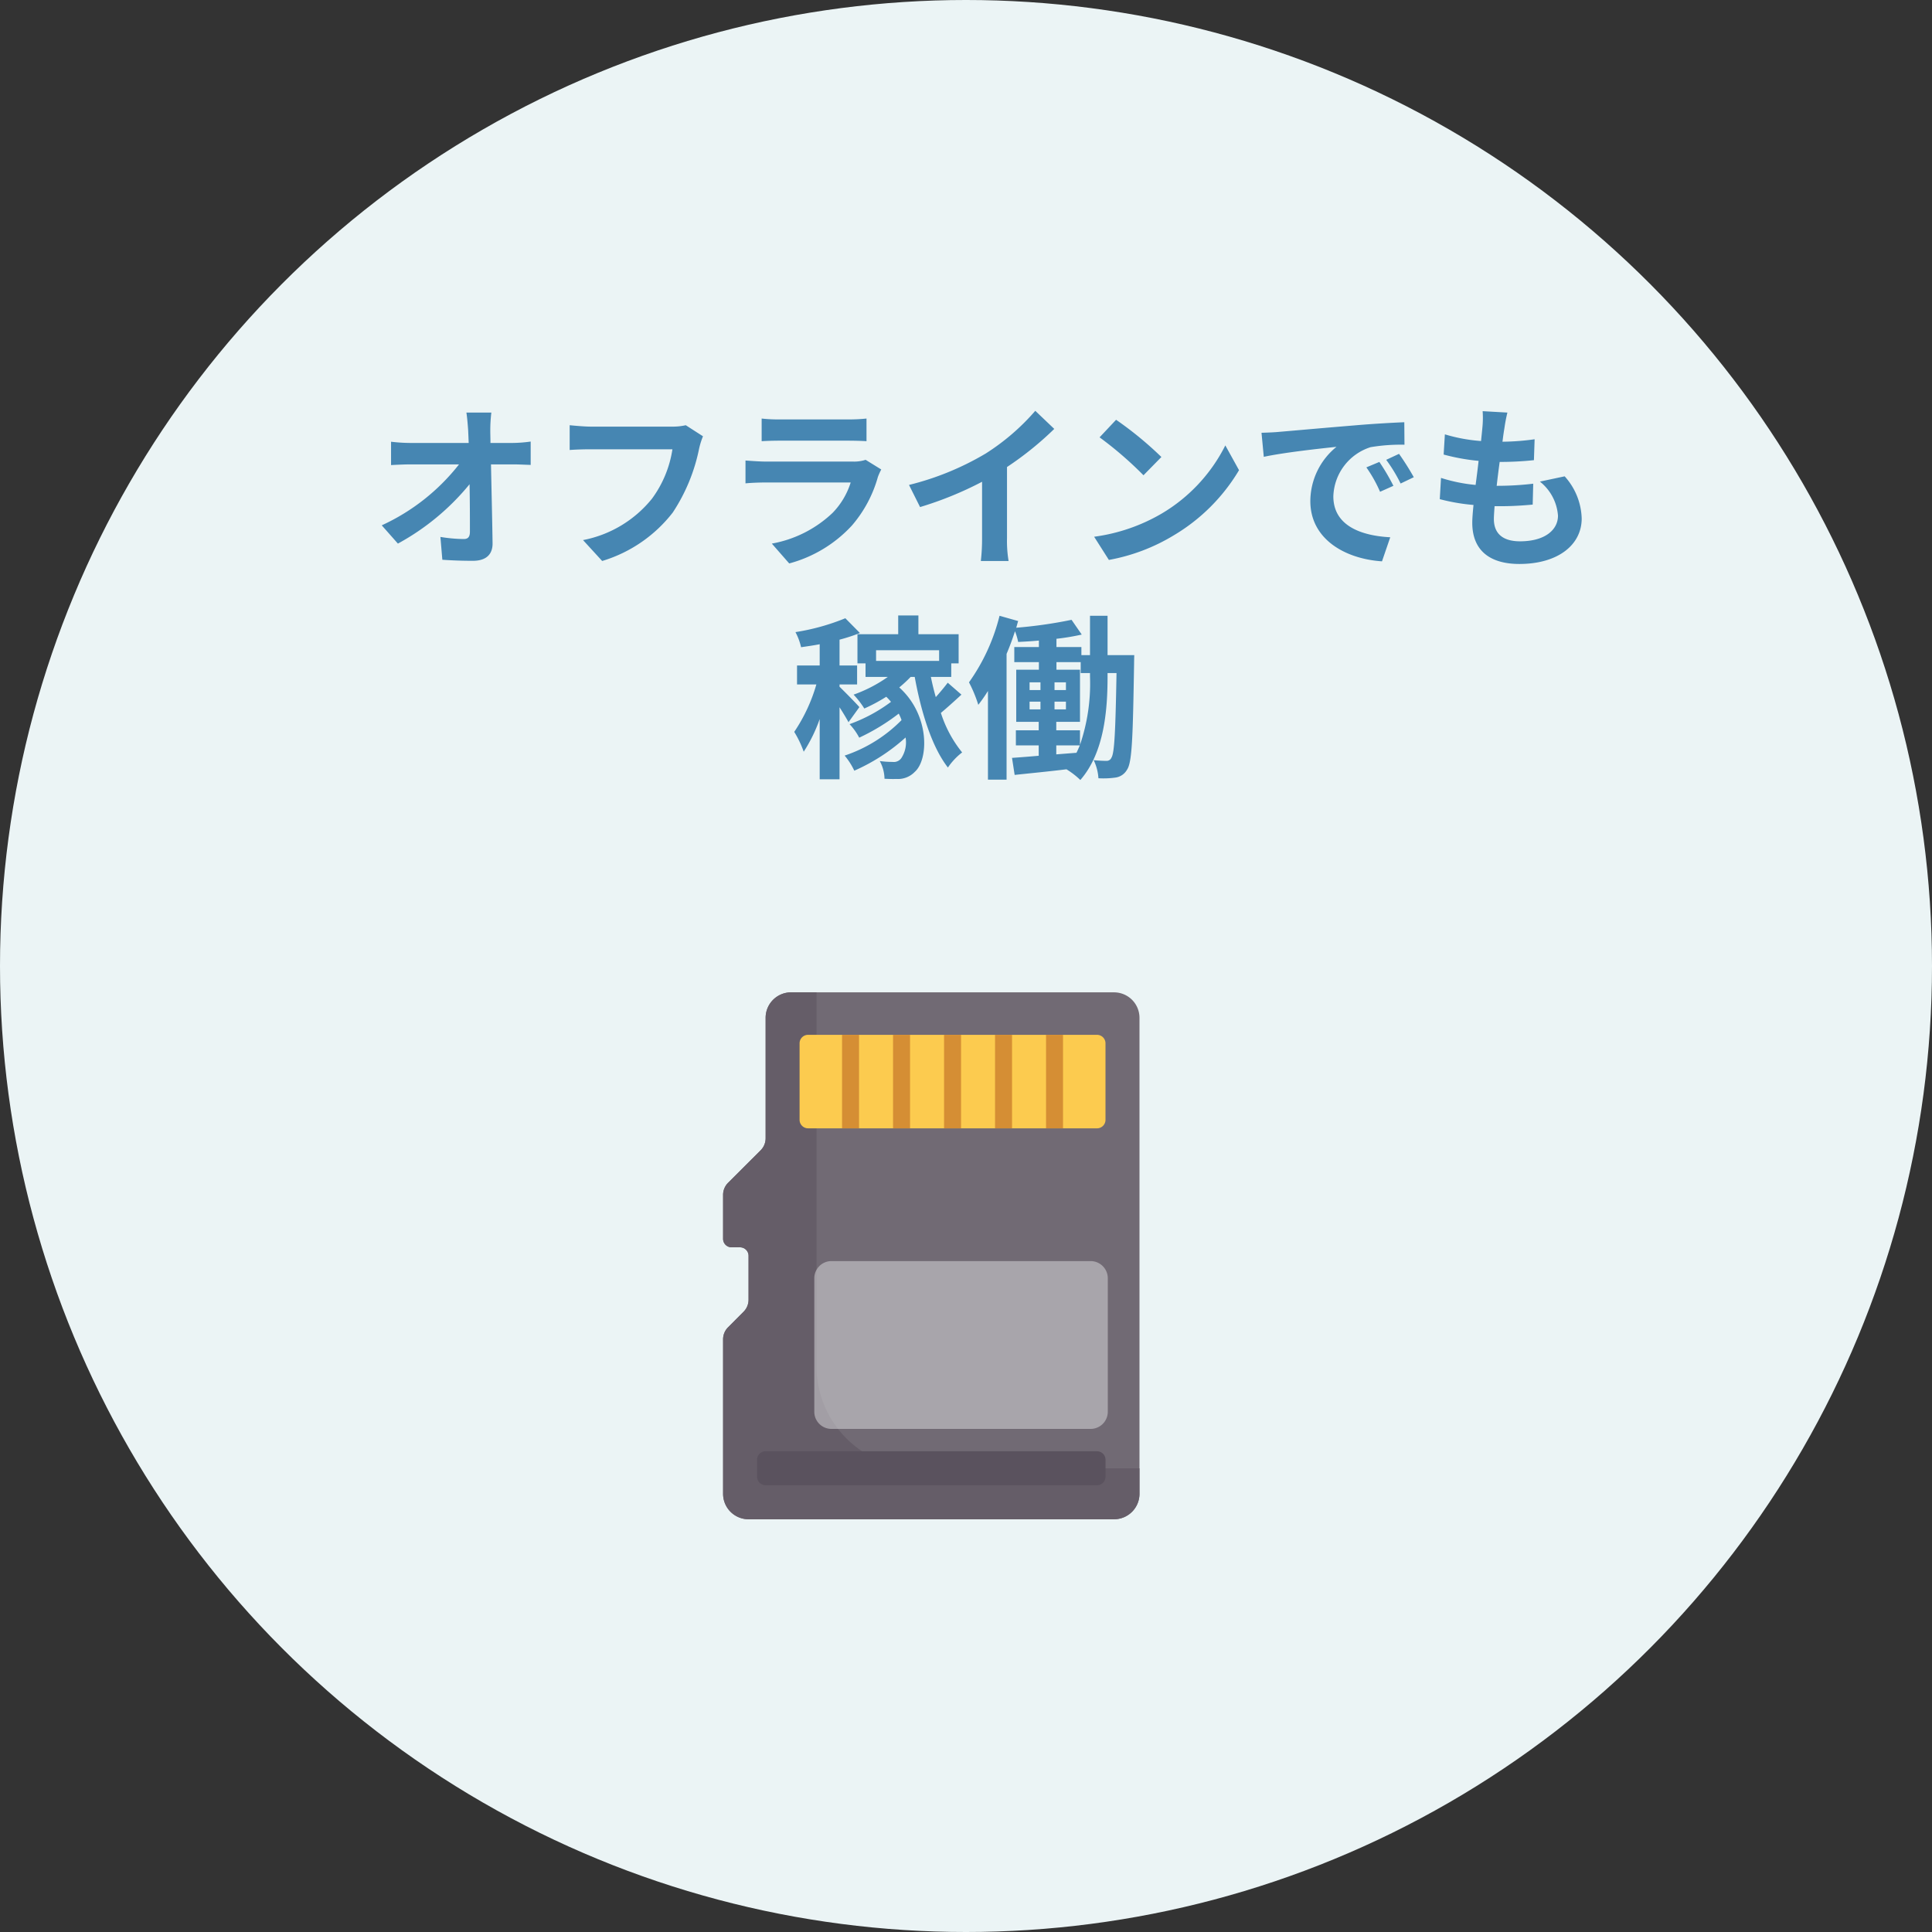 <svg xmlns="http://www.w3.org/2000/svg" width="220" height="220"><rect width="100%" height="100%" fill="#333333" stroke="none"/><defs><clipPath id="a"><path data-name="Rectangle 17567" fill="none" d="M0 0h47.419v60H0z"/></clipPath><clipPath id="b"><path data-name="Rectangle 17566" fill="none" d="M0 0h47.418v60.001H0z"/></clipPath><clipPath id="c"><path data-name="Rectangle 17565" fill="none" d="M0 0h33.42v19.11H0z"/></clipPath></defs><g data-name="Group 29508" transform="translate(-981 -2011)"><circle data-name="Ellipse 905" cx="110" cy="110" r="110" transform="translate(981 2011)" fill="#ebf4f5"/><path data-name="Path 44713" d="M1036.95 2057.98h-2.84c.08.52.14 1.16.2 2.02q.03.66.06 1.44h-6.62a19.145 19.145 0 01-2.22-.14v2.66c.7-.04 1.56-.08 2.28-.08h5.46a23.747 23.747 0 01-8.8 6.94l1.84 2.08a27.5 27.5 0 008.16-6.76c.04 2.06.04 4.06.04 5.4 0 .58-.2.84-.7.84a16.988 16.988 0 01-2.66-.24l.22 2.6c1.14.08 2.26.12 3.48.12 1.52 0 2.26-.74 2.24-2.02-.04-2.7-.12-6.04-.18-8.96h2.58c.54 0 1.3.04 1.94.06v-2.66a15.461 15.461 0 01-2.08.16h-2.5c0-.52-.02-1-.02-1.44a17.106 17.106 0 01.12-2.02zm24.1 2.7l-1.96-1.26a6.7 6.7 0 01-1.58.16h-9.24c-.66 0-1.8-.1-2.4-.16v2.82c.52-.04 1.48-.08 2.38-.08h9.32a12.66 12.66 0 01-2.34 5.64 13.3 13.3 0 01-7.84 4.7l2.18 2.38a16 16 0 008.04-5.52 20.554 20.554 0 003-7.28 8.736 8.736 0 01.44-1.4zm6.68-2.02v2.58c.58-.04 1.44-.06 2.08-.06h7.66c.72 0 1.66.02 2.2.06v-2.58a18.856 18.856 0 01-2.16.1h-7.7a16.859 16.859 0 01-2.08-.1zm13.62 5.8l-1.78-1.1a4.219 4.219 0 01-1.46.2h-9.9c-.62 0-1.48-.06-2.32-.12v2.6c.84-.08 1.84-.1 2.32-.1h9.66a8.677 8.677 0 01-2.06 3.46 13.49 13.49 0 01-6.92 3.5l1.98 2.26a14.976 14.976 0 007.14-4.32 14.373 14.373 0 002.96-5.54 7.41 7.41 0 01.38-.84zm3.16 1.76l1.26 2.52a40.075 40.075 0 007.06-2.88v6.4a22.4 22.4 0 01-.14 2.62h3.16a13.75 13.75 0 01-.18-2.62v-8.08a36.685 36.685 0 005.38-4.34l-2.16-2.06a25.64 25.64 0 01-5.64 4.86 32.16 32.16 0 01-8.74 3.58zm23.58-7.42l-1.88 2a41.585 41.585 0 015 4.32l2.04-2.08a40.394 40.394 0 00-5.16-4.24zm-2.5 13.32l1.68 2.64a21.659 21.659 0 007.42-2.82 21.267 21.267 0 007.4-7.4l-1.56-2.82a18.832 18.832 0 01-7.28 7.78 20.614 20.614 0 01-7.66 2.62zm19.06-11.84l.26 2.74c2.32-.5 6.4-.94 8.28-1.14a8 8 0 00-2.98 6.18c0 4.34 3.96 6.58 8.16 6.86l.94-2.74c-3.4-.18-6.48-1.36-6.48-4.66a6.078 6.078 0 014.24-5.6 20.777 20.777 0 013.86-.28l-.02-2.56c-1.42.06-3.6.18-5.66.36-3.66.3-6.96.6-8.64.74-.38.04-1.16.08-1.96.1zm13.42 3.32l-1.48.62a15.431 15.431 0 011.56 2.78l1.52-.68a24.824 24.824 0 00-1.6-2.72zm2.24-.92l-1.46.68a17.6 17.6 0 011.64 2.7l1.5-.72a29.916 29.916 0 00-1.68-2.66zm12.34-4.7l-2.82-.16a10.713 10.713 0 01-.02 1.78c-.04.46-.1 1-.16 1.62a18.888 18.888 0 01-4.12-.76l-.14 2.3a23.485 23.485 0 003.98.72c-.1.9-.22 1.84-.34 2.74a18.379 18.379 0 01-3.94-.8l-.14 2.42a22.377 22.377 0 003.84.66c-.08.82-.14 1.54-.14 2.02 0 3.34 2.22 4.7 5.36 4.7 4.38 0 7.1-2.16 7.1-5.18a7.455 7.455 0 00-1.94-4.8l-2.82.6a5.456 5.456 0 012.06 3.88c0 1.64-1.52 2.92-4.32 2.92-1.96 0-2.98-.88-2.98-2.54 0-.36.04-.86.08-1.46h.8c1.26 0 2.42-.08 3.54-.18l.06-2.38a34.646 34.646 0 01-4.02.24h-.14c.1-.9.22-1.84.34-2.72a36.045 36.045 0 003.9-.2l.08-2.38a28.209 28.209 0 01-3.66.28c.08-.66.16-1.2.22-1.54a17.9 17.9 0 01.34-1.78zm-73.79 33.54c-.32-.38-1.7-1.78-2.26-2.32v-.26h2v-2.16h-2v-2.94a19.743 19.743 0 002.32-.76l-1.66-1.68a25.273 25.273 0 01-5.68 1.58 6.88 6.88 0 01.64 1.72c.68-.1 1.4-.2 2.12-.34v2.42h-2.58v2.16h2.2a19.02 19.02 0 01-2.52 5.4 11.726 11.726 0 011.08 2.26 17.427 17.427 0 001.82-3.72v6.86h2.26v-8.2c.4.62.8 1.28 1.02 1.7zm9.08-6.48v1.22h-7.18v-1.22zm.98 3.7c-.36.48-.86 1.08-1.36 1.64-.22-.76-.4-1.52-.56-2.3h2.32v-1.54h.84v-3.32h-4.58v-2.14h-2.3v2.14h-4.64v3.32h.92v1.54h2.54a16 16 0 01-3.9 2.02 9.842 9.842 0 011.22 1.58 19.037 19.037 0 002.5-1.34 7.411 7.411 0 01.54.58 18 18 0 01-4.72 2.54 6.789 6.789 0 011.1 1.54 23.788 23.788 0 004.5-2.74 4.861 4.861 0 01.32.74 16.365 16.365 0 01-6.48 4.04 7.844 7.844 0 011.1 1.72 21.8 21.8 0 005.84-3.78 3.267 3.267 0 01-.48 2.34 1.042 1.042 0 01-1 .44 10.3 10.3 0 01-1.46-.1 4.373 4.373 0 01.54 2.02c.46.02.94.04 1.34.02a2.646 2.646 0 002.1-.8c1.6-1.4 1.74-6.48-1.76-9.62a14.9 14.9 0 001.3-1.2h.46c.74 4.06 1.96 7.98 3.78 10.32a7.407 7.407 0 011.62-1.72 13.808 13.808 0 01-2.42-4.5c.72-.6 1.56-1.36 2.34-2.08zm16.2-.7a21.616 21.616 0 01-1.14 7.78v-1.66h-2.7v-.96h2.7v-5.94h-2.68v-.86h2.76v1.24h1.06zm-3.84 7.84h2.68c-.12.28-.24.56-.38.84l-2.3.18zm-3.04-4.98h1.24v.88h-1.24zm0-2.2h1.24v.88h-1.24zm2.84.88v-.88h1.3v.88zm0 2.2v-.88h1.3v.88zm6.04-6.18v-4.48h-2v4.48h-.98v-.92h-2.84v-.94a26.99 26.99 0 002.88-.48l-1.16-1.68a51.713 51.713 0 01-6.3.9c.08-.26.14-.52.22-.76l-2.12-.6a22.322 22.322 0 01-3.48 7.58 15.117 15.117 0 011.06 2.56 16.8 16.8 0 001.1-1.58v10.1h2.12v-14.32c.36-.84.68-1.72.96-2.58a7.347 7.347 0 01.36 1.22c.76-.04 1.56-.08 2.36-.16v.74h-2.8v1.72h2.8v.86h-2.58v5.94h2.56v.96h-2.6v1.72h2.6v1.18c-1.14.1-2.18.18-3.04.24l.3 1.94c1.68-.18 3.78-.38 5.9-.64a9.16 9.16 0 011.58 1.22c2.74-3.14 3.1-8 3.1-11.78v-.4h1.02c-.12 6.76-.24 9.12-.58 9.64a.587.587 0 01-.58.36c-.32 0-.84-.02-1.44-.08a5.529 5.529 0 01.54 2.06 9.685 9.685 0 001.96-.08 1.783 1.783 0 001.3-.9c.58-.84.66-3.74.8-12.06 0-.28.02-.98.02-.98z" fill="#4686b2"/><g data-name="Group 29238"><g data-name="Group 29237" clip-path="url(#a)" transform="translate(1063.339 2124)"><g data-name="Group 29236"><g data-name="Group 29235" clip-path="url(#b)" transform="translate(0 -.001)"><path data-name="Path 43886" d="M44.516.001H7.743a2.9 2.9 0 00-2.9 2.9v13.717a1.936 1.936 0 01-.566 1.369L.566 21.693A1.931 1.931 0 000 23.06v5.007a.968.968 0 00.968.968h.968a.967.967 0 01.964.966v5a1.936 1.936 0 01-.566 1.369L.566 38.143A1.936 1.936 0 000 39.513v17.588a2.9 2.9 0 002.9 2.9h41.616a2.9 2.9 0 002.9-2.9v-54.2a2.9 2.9 0 00-2.9-2.9" fill="#716a74"/><path data-name="Path 43887" d="M10.645 42.582V.001h-2.9a2.9 2.9 0 00-2.9 2.9v13.717a1.938 1.938 0 01-.568 1.369L.566 21.693A1.931 1.931 0 000 23.06v5.007a.968.968 0 00.968.968h.968a.968.968 0 01.964.966v5a1.936 1.936 0 01-.566 1.369L.566 38.143A1.936 1.936 0 000 39.513v17.588a2.9 2.9 0 002.9 2.9h41.616a2.9 2.9 0 002.9-2.9v-2.9H22.258a11.613 11.613 0 01-11.613-11.619" fill="#655d68"/><path data-name="Path 43888" d="M42.581 15.484H9.678a.968.968 0 01-.968-.968V5.807a.968.968 0 01.968-.968h32.9a.968.968 0 01.968.968v8.712a.968.968 0 01-.968.968" fill="#fccb4f"/><path data-name="Rectangle 17560" fill="#d58e34" d="M13.548 4.84h1.935v10.645h-1.935z"/><path data-name="Rectangle 17561" fill="#d58e34" d="M19.355 4.84h1.935v10.645h-1.935z"/><path data-name="Rectangle 17562" fill="#d58e34" d="M25.163 4.84h1.935v10.645h-1.935z"/><path data-name="Rectangle 17563" fill="#d58e34" d="M30.968 4.84h1.935v10.645h-1.935z"/><path data-name="Rectangle 17564" fill="#d58e34" d="M36.775 4.84h1.935v10.645h-1.935z"/><path data-name="Path 43889" d="M42.581 52.258H4.84a.969.969 0 00-.97.968v1.932a.969.969 0 00.97.968h37.741a.968.968 0 00.968-.968v-1.931a.968.968 0 00-.968-.968" fill="#5a525e"/><g data-name="Group 29234"><g data-name="Group 29233"><g data-name="Group 29232" clip-path="url(#c)" transform="translate(10.387 30.604)" opacity=".5"><path data-name="Path 43890" d="M0 1.951v15.207a1.952 1.952 0 001.96 1.951h29.5a1.955 1.955 0 001.96-1.951V1.951A1.954 1.954 0 0031.46 0H1.96A1.952 1.952 0 000 1.951" fill="#e0dfe1"/></g></g></g></g></g></g></g></g></svg>